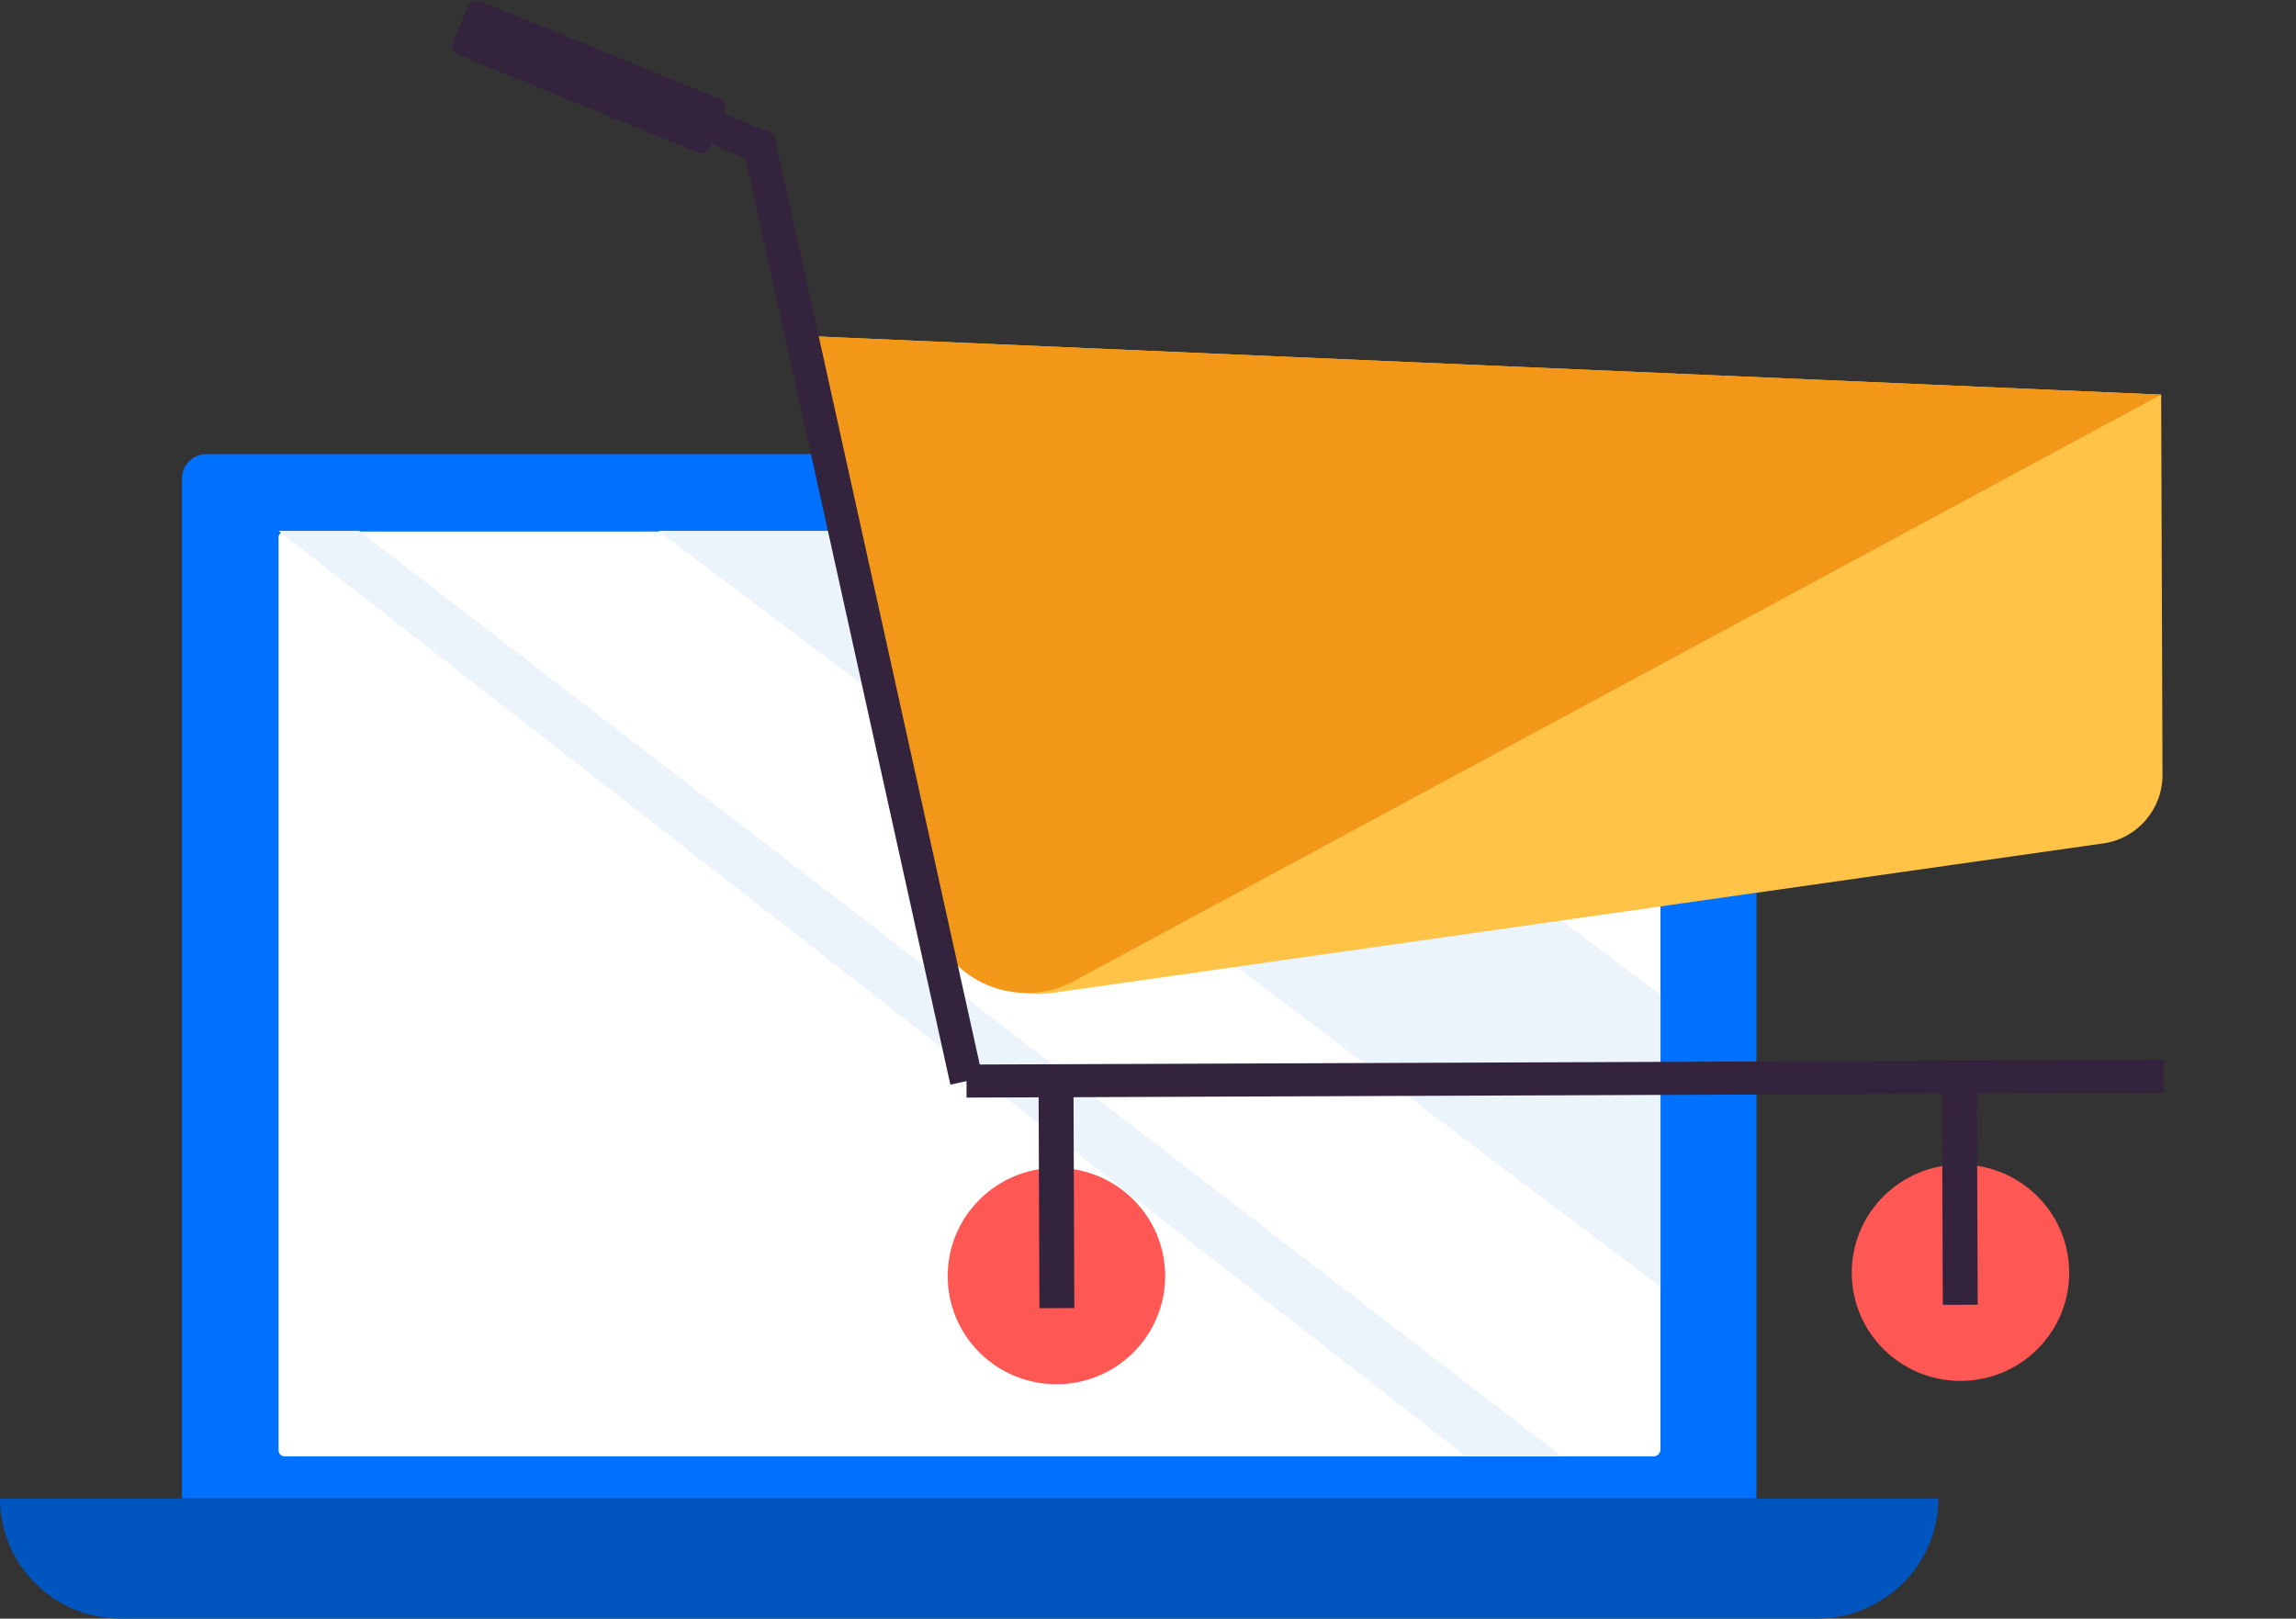 <svg fill="none" height="98" viewBox="0 0 139 98" width="139" xmlns="http://www.w3.org/2000/svg" xmlns:xlink="http://www.w3.org/1999/xlink"><rect x="0" y="0" width="139" height="98" fill="#333333" stroke="none"/><clipPath id="a"><path d="m0 0h139v98h-139z"/></clipPath><g clip-path="url(#a)"><path d="m106.336 90.723h-95.324v-61.735c0-.849.691-1.496 1.503-1.496h92.318c.853 0 1.503.687 1.503 1.496z" fill="#0070fe"/><path d="m100.12 88.176h-82.891c-.203 0-.366-.162-.366-.364v-55.267c0-.202.163-.364.366-.364h82.931c.204 0 .366.162.366.364v55.267c-.041.202-.203.364-.406.364z" fill="#fff"/><path d="m39.861 32.141 60.665 45.766v-17.668l-37.342-28.098z" fill="#ecf4fb"/><path d="m16.863 32.141 71.879 56.035h5.811l-72.814-56.035z" fill="#ecf4fb"/><path d="m109.993 98h-102.679c-4.063 0-7.314-3.275-7.314-7.277h117.347c0 4.002-3.291 7.277-7.354 7.277z" fill="#0055bf"/><path d="m130.837 23.893.081 23.045c0 2.062-1.544 3.841-3.576 4.124l-63.63 9.056c-3.21.445-6.217-1.617-6.948-4.771l-8.127-35.011z" fill="#ffc347"/><path d="m130.836 23.893-82.24-3.558 7.761 35.254c.041.121.041.202.081.323.975 3.477 4.998 5.175 8.289 3.639z" fill="#f39719"/><path d="m131.001 65.171-72.489.283" stroke="#34233c" stroke-miterlimit="10" stroke-width="2"/><path d="m63.956 83.809c3.635 0 6.582-2.932 6.582-6.55s-2.947-6.55-6.582-6.55c-3.635 0-6.583 2.932-6.583 6.55s2.947 6.55 6.583 6.55z" fill="#ff5753"/><path d="m64.988 65.411-2.113.008.052 13.786 2.113-.008z" fill="#34233c"/><path d="m118.688 83.607c3.635 0 6.582-2.932 6.582-6.55s-2.947-6.55-6.582-6.55-6.583 2.932-6.583 6.55 2.948 6.55 6.583 6.55z" fill="#ff5753"/><path d="m119.679 65.209-2.113.008.052 13.786 2.113-.008z" fill="#34233c"/><path d="m31.004 2.668 14.993 6.186 12.515 56.601" stroke="#34233c" stroke-miterlimit="10" stroke-width="2"/><path d="m42.218 9.218-14.465-5.903c-.325-.121-.447-.485-.325-.768l.894-2.143c.122-.323.488-.445.772-.323l14.465 5.903c.325.121.447.485.325.768l-.894 2.143c-.122.283-.447.445-.772.323z" fill="#34233c"/></g></svg>